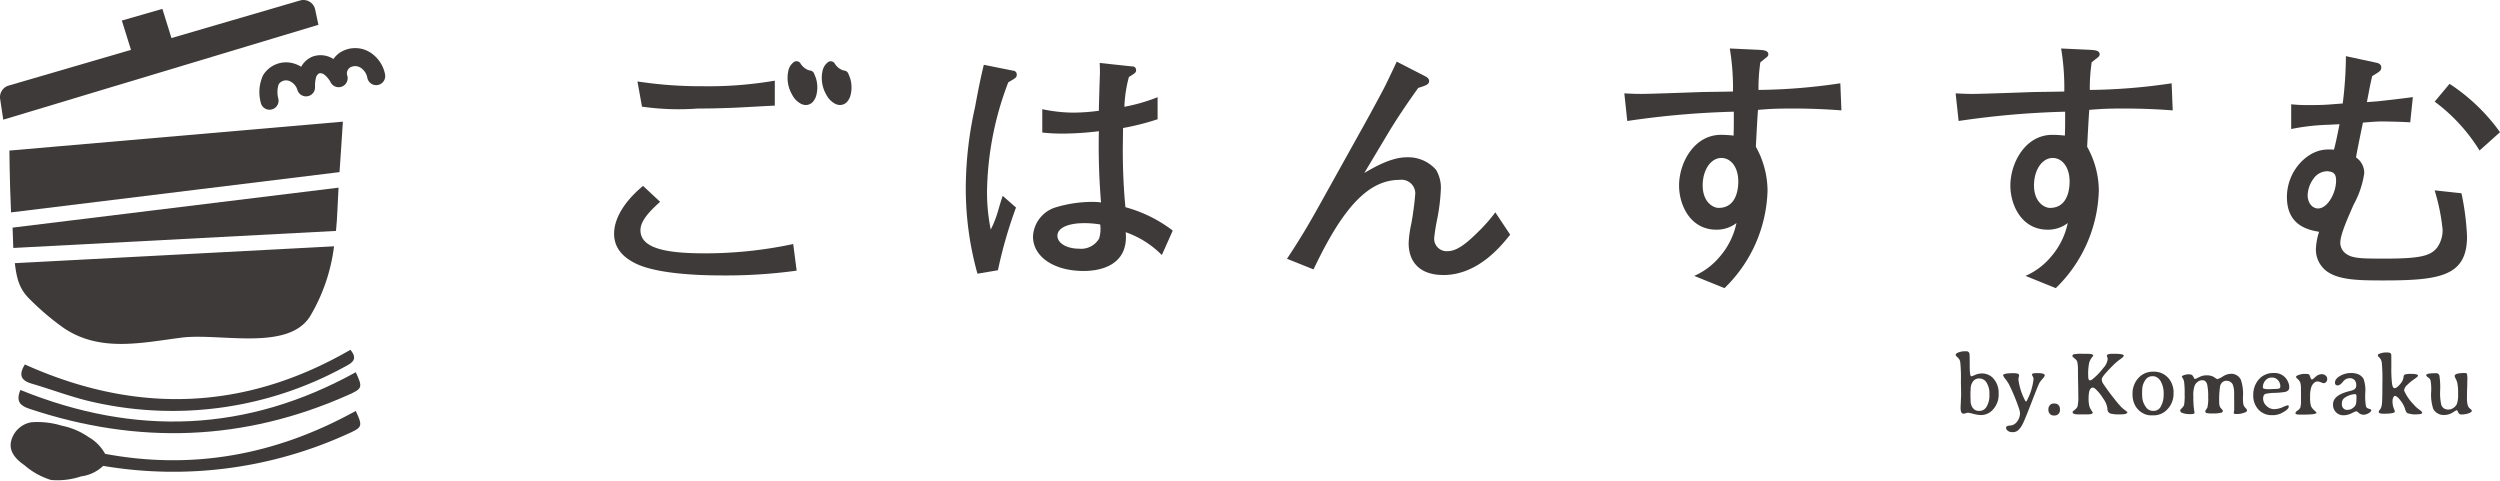 <svg xmlns="http://www.w3.org/2000/svg" width="319.43" height="61.402"><g id="gohansusumu02" transform="translate(159.715 30.701)"><g id="グループ_487" data-name="グループ 487" transform="translate(-159.715 -30.701)" fill="#3e3a39"><path id="パス_18370" data-name="パス 18370" d="M157.39 28.754c0-.114.081-.206.243-.284a2.334 2.334 0 011.007-.2h.119a.379.379 0 01.4.333c.022.079.03.576.03 1.494s.067 1.373.2 1.373a.968.968 0 00.259-.076l.343-.148a2.249 2.249 0 01.787-.14 1.96 1.96 0 01.819.187 1.823 1.823 0 01.679.529 2.736 2.736 0 01.611 1.778v.149a2.794 2.794 0 01-.672 1.907 2.036 2.036 0 01-1.583.767 4.3 4.3 0 01-.976-.151 6.053 6.053 0 00-.678-.152.984.984 0 00-.262.063 1.163 1.163 0 01-.338.06q-.355 0-.356-.776l.067-1.55v-.406l-.025-1.359a20.7 20.7 0 00-.078-2.448 1 1 0 00-.246-.554c-.232-.214-.348-.348-.348-.394m1.9 5.492l.013.289a1.552 1.552 0 00.286.988.934.934 0 00.775.365h.105a1.024 1.024 0 00.892-.578 2.607 2.607 0 00.343-1.362v-.259a2.5 2.5 0 00-.362-1.405 1.04 1.04 0 00-.873-.538h-.1a.926.926 0 00-.762.381 1.635 1.635 0 00-.3 1.038l-.011.119-.014.235v.666z" transform="translate(92.485 16.61)"/><path id="パス_18371" data-name="パス 18371" d="M163.168 30.889a8 8 0 00.787 2.513c.071.165.138.249.2.249.038 0 .1-.111.2-.327a7.585 7.585 0 00.743-2.54.716.716 0 00-.1-.338.77.77 0 01-.1-.233c0-.124.2-.184.6-.184h.164q.874 0 .875.3a1.471 1.471 0 01-.319.459 3.145 3.145 0 00-.4.548q-.26.567-1.081 2.7t-1.086 2.605a2.547 2.547 0 01-.537.7.975.975 0 01-.633.227h-.146a.86.86 0 01-.519-.168.494.494 0 01-.229-.4c0-.159.16-.248.484-.273a1.116 1.116 0 00.765-.324 1.762 1.762 0 00.532-1.264 2.192 2.192 0 00-.138-.613 24.659 24.659 0 00-1.261-3.042 4.451 4.451 0 00-.437-.664 1.761 1.761 0 01-.324-.506c0-.181.416-.273 1.249-.273a1.876 1.876 0 01.656.07.262.262 0 01.14.257 2.179 2.179 0 00-.09.533" transform="translate(94.732 17.646)"/><path id="パス_18372" data-name="パス 18372" d="M166.333 33.349a.634.634 0 01-.192.46.685.685 0 01-.5.2h-.1a.629.629 0 01-.5-.218.714.714 0 01-.184-.478v-.125a.739.739 0 01.187-.491.626.626 0 01.506-.222h.1a.73.73 0 00.125.016.534.534 0 01.362.186.561.561 0 01.184.4l.016.124z" transform="translate(96.87 19.081)"/><path id="パス_18373" data-name="パス 18373" d="M167.491 30.568a3.938 3.938 0 00-.086-1.088.845.845 0 00-.243-.335c-.249-.211-.376-.335-.376-.372a.234.234 0 01.168-.233 5.4 5.4 0 011.184-.067h.5c.543 0 .816.075.816.219a1.684 1.684 0 01-.213.3 1.9 1.9 0 00-.325.7 7.661 7.661 0 00-.11 1.6c0 .389.079.583.237.583a.739.739 0 00.333-.17 8.412 8.412 0 001.38-1.438 1.956 1.956 0 00.541-1.126l-.022-.152-.052-.135-.027-.119c0-.178.232-.265.694-.265h.243c.814 0 1.219.083 1.219.243q0 .14-.448.452a7.055 7.055 0 00-.97.833q-1.391 1.391-1.392 1.711a1.023 1.023 0 00.181.587q.726 1.072 1.467 1.988a12.805 12.805 0 00.937 1.089c.129.111.275.227.438.346s.246.194.246.227q0 .269-.93.27a4.642 4.642 0 01-1.205-.1.587.587 0 01-.408-.619 2.83 2.83 0 00-.578-1.357 5.322 5.322 0 00-.965-1.18.66.66 0 00-.314-.168c-.367 0-.552.446-.552 1.337a3.851 3.851 0 00.1 1.041 2.274 2.274 0 00.264.545 2.651 2.651 0 01.17.262c0 .16-.249.243-.748.243h-.991c-.451 0-.716-.059-.806-.175l-.041-.124c0-.044.087-.138.265-.278a1.264 1.264 0 00.368-.418 5.337 5.337 0 00.1-1.419l-.008-1.061-.019-.781a65.425 65.425 0 01-.011-1.407" transform="translate(98.006 16.732)"/><path id="パス_18374" data-name="パス 18374" d="M176.867 32.512v.281a2.762 2.762 0 01-.2 1 2.7 2.7 0 01-.564.9 2.394 2.394 0 01-1.8.8h-.268a2.153 2.153 0 01-.945-.208 2.437 2.437 0 01-1.291-1.426 2.847 2.847 0 01-.173-.956v-.283a2.808 2.808 0 01.2-1 2.7 2.7 0 01.573-.924 2.459 2.459 0 011.861-.783h.108a2.367 2.367 0 011.74.714 2.447 2.447 0 01.567.883 2.782 2.782 0 01.2 1m-1.269.356v-.143a3.092 3.092 0 00-.389-1.6 1.334 1.334 0 00-.44-.465.961.961 0 00-.5-.167h-.168a1.055 1.055 0 00-.876.538 2.165 2.165 0 00-.37 1.248l-.01.135-.006.2v.075l.006.067v.135c0 .044.006.092.006.137a2.4 2.4 0 00.462 1.38 1.072 1.072 0 00.913.513h.12a1.016 1.016 0 00.906-.6 2.9 2.9 0 00.338-1.451" transform="translate(100.851 17.579)"/><path id="パス_18375" data-name="パス 18375" d="M181.326 30.97a.861.861 0 00-.408.143.886.886 0 00-.356.554 10.911 10.911 0 00-.117 2.1 1.194 1.194 0 00.143.621l.116.141c.141.149.21.243.21.275a.251.251 0 01-.2.248 3.737 3.737 0 01-1.026.1 3.3 3.3 0 01-.88-.06.25.25 0 01-.141-.259l.081-.141a2.641 2.641 0 00.189-.306 5.016 5.016 0 00.1-1.34 6.871 6.871 0 00-.114-1.513.83.83 0 00-.348-.567.772.772 0 00-.337-.056.9.9 0 00-.486.162 1.258 1.258 0 00-.432.494 3.623 3.623 0 00-.178 1.427 11.484 11.484 0 00.078 1.583c.049.329.076.5.076.511 0 .1-.2.151-.583.151a2.743 2.743 0 01-.994-.157.354.354 0 01-.26-.348c0-.032.07-.117.211-.254a1.16 1.16 0 00.283-.4 6.545 6.545 0 00.075-1.408 10.36 10.36 0 00-.067-1.543 1.292 1.292 0 00-.148-.441l-.14-.2a.182.182 0 01.129-.17 1.7 1.7 0 01.694-.164.939.939 0 01.446.071.717.717 0 01.23.3c.075.152.13.227.164.227a1.009 1.009 0 00.333-.135 5.135 5.135 0 01.51-.232 2.031 2.031 0 01.718-.1 1.723 1.723 0 01.789.17l.186.114a2.482 2.482 0 00.314.2 2.411 2.411 0 00.718-.341 2.1 2.1 0 011.013-.341 1.355 1.355 0 011.3.772 5.652 5.652 0 01.264 2.181 4.816 4.816 0 00.06.988 1.131 1.131 0 00.26.419.6.6 0 01.2.332c0 .076-.071.151-.214.222a2.717 2.717 0 01-1.2.224c-.191 0-.286-.054-.286-.164.038-.2.059-.306.06-.338v-.8l-.01-1.2a3.248 3.248 0 00-.164-1.24.875.875 0 00-.862-.5" transform="translate(103.107 17.675)"/><path id="パス_18376" data-name="パス 18376" d="M183.824 35.407h-.124a2.237 2.237 0 01-1.676-.7 2.559 2.559 0 01-.68-1.861 2.946 2.946 0 01.668-1.961 2.305 2.305 0 01.862-.651 2.441 2.441 0 01.972-.214h.243a1.808 1.808 0 011.249.492 1.747 1.747 0 01.435.616 1.623 1.623 0 01.168.64v.108c0 .3-.186.486-.559.568a10.009 10.009 0 01-1.3.116 5.425 5.425 0 00-1.181.127c-.2.083-.3.287-.3.618a1.259 1.259 0 00.435.916 1.367 1.367 0 00.959.418 2.858 2.858 0 001.1-.249 3.156 3.156 0 01.681-.248c.067 0 .1.057.1.175q0 .331-.818.776a2.565 2.565 0 01-1.245.318m.986-3.664v-.063a1.122 1.122 0 00-.3-.748.984.984 0 00-.77-.338h-.029a1.019 1.019 0 00-.8.373 1.223 1.223 0 00-.324.827v.089c0 .133.233.2.708.2h.162l.853-.035.13-.01c.248 0 .372-.1.372-.289" transform="translate(106.561 17.639)"/><path id="パス_18377" data-name="パス 18377" d="M186.077 30.095h.19c.167 0 .283.119.351.357s.152.354.246.354c.032 0 .11-.059.243-.175s.227-.2.287-.243a1.156 1.156 0 01.683-.264.741.741 0 01.518.179.533.533 0 01.2.394v.092a.517.517 0 01-.127.322.417.417 0 01-.348.162 2.089 2.089 0 01-.322-.111 1.392 1.392 0 00-.462-.11.674.674 0 00-.394.167 1.264 1.264 0 00-.372.54 3.689 3.689 0 00-.157 1.288 3.607 3.607 0 00.116 1.17 1.666 1.666 0 00.408.524 1.423 1.423 0 01.294.306q0 .243-1.654.243h-.469c-.379 0-.567-.057-.567-.171s.094-.232.273-.351a.889.889 0 00.352-.394 3.41 3.41 0 00.081-.954v-.973l-.01-.486a2.22 2.22 0 00-.1-.8 1.1 1.1 0 00-.308-.411c-.143-.125-.214-.216-.214-.273a.19.19 0 01.108-.151 2.215 2.215 0 011.156-.238" transform="translate(108.556 17.685)"/><path id="パス_18378" data-name="パス 18378" d="M192.656 34.753c0 .13-.111.26-.333.394a1.293 1.293 0 01-.667.2.892.892 0 01-.589-.221c-.171-.149-.281-.222-.33-.222a3.509 3.509 0 00-.6.259 2.429 2.429 0 01-1.072.259 1.318 1.318 0 01-1.3-1.28v-.124c0-.78.7-1.343 2.093-1.684a2.629 2.629 0 00.6-.2.62.62 0 00.273-.57.932.932 0 00-.213-.643.841.841 0 00-.66-.24 1.088 1.088 0 00-.832.459q-.379.462-.66.462a.316.316 0 01-.349-.364q0-.479.654-.848a2.692 2.692 0 011.342-.368 2.314 2.314 0 011.061.194 1.519 1.519 0 01.589.545 4.4 4.4 0 01.219 1.816 8.169 8.169 0 00.089 1.694.441.441 0 00.3.287c.259.075.389.141.389.2m-1.9-1.762c0-.187-.06-.279-.179-.279h-.058a2.556 2.556 0 00-1.156.394.85.85 0 00-.473.783v.164a.69.69 0 00.181.46.625.625 0 00.491.211h.065l.03-.006a1.094 1.094 0 00.721-.3.846.846 0 00.34-.614 1.009 1.009 0 00.019-.191l.008-.068.011-.265z" transform="translate(110.331 17.642)"/><path id="パス_18379" data-name="パス 18379" d="M197.038 36.048c0 .146-.206.219-.618.219a2.972 2.972 0 01-1.308-.164 1.158 1.158 0 01-.27-.554 3.507 3.507 0 00-.584-1.051q-.441-.586-.73-.586l-.089.051a.989.989 0 00-.19.676 2.262 2.262 0 00.146.84 2.092 2.092 0 01.148.433c0 .189-.481.281-1.443.281-.414 0-.621-.078-.621-.237a.381.381 0 01.1-.208 2.428 2.428 0 00.171-.251 1.844 1.844 0 00.138-.51c.041-.257.063-1.148.063-2.678a23.411 23.411 0 00-.075-2.639 1.528 1.528 0 00-.148-.451 2.415 2.415 0 00-.216-.259.422.422 0 01-.146-.241c0-.056.036-.1.111-.149a2.326 2.326 0 011.134-.2c.278 0 .435.087.473.259.008.035.011.568.011 1.605a16.292 16.292 0 00.089 2.123c.06.383.165.573.31.573q.3 0 .737-.537a1.617 1.617 0 00.432-.951c0-.141.094-.238.289-.294a3.228 3.228 0 01.686-.044c.576 0 .867.079.867.237 0 .067-.168.218-.506.448a6.178 6.178 0 00-.892.737 1.1 1.1 0 00-.383.7A5.857 5.857 0 00195.938 35a3.423 3.423 0 00.694.643c.271.2.406.333.406.406" transform="translate(112.451 16.669)"/><path id="パス_18380" data-name="パス 18380" d="M199.722 35.309a.317.317 0 01-.267-.1 1.272 1.272 0 01-.157-.267q-.071-.167-.1-.167a.869.869 0 00-.356.167 4.109 4.109 0 01-.391.232 1.933 1.933 0 01-.872.208 1.513 1.513 0 01-1.419-.77 5.884 5.884 0 01-.262-2.281 6.349 6.349 0 00-.076-1.321.662.662 0 00-.222-.36 1.719 1.719 0 01-.33-.27v-.1c0-.157.4-.232 1.216-.232a.426.426 0 01.457.291 9.464 9.464 0 01.1 1.85 7.219 7.219 0 00.14 1.9.944.944 0 00.367.47 1.07 1.07 0 00.546.132 1.114 1.114 0 00.614-.192 1.3 1.3 0 00.459-.5 3.531 3.531 0 00.162-1.349 6 6 0 00-.1-1.375 2.6 2.6 0 00-.216-.556.758.758 0 01-.119-.319c0-.251.432-.378 1.3-.378.159 0 .251.048.279.137a3.8 3.8 0 01.043.738l-.014.31v.24c0 .056 0 .186-.011.4l-.01.314c-.008.214-.014.556-.014 1.018a3.167 3.167 0 00.1.965.853.853 0 00.23.379c.191.154.289.26.289.316 0 .124-.138.235-.411.332a2.763 2.763 0 01-.943.146" transform="translate(114.742 17.639)"/><path id="パス_18381" data-name="パス 18381" d="M83.155 7.544a40.4 40.4 0 00-2.713 13.988 23.823 23.823 0 00.475 4.82 13.06 13.06 0 00.914-2.31c.41-1.424.476-1.562.614-2l1.7 1.5a57.211 57.211 0 00-2.31 8.011l-2.615.44a40.33 40.33 0 01-1.492-11.1A47.857 47.857 0 0178.913 10.7c.441-2.412.746-3.872 1.121-5.4l3.732.749a.483.483 0 01.475.475c0 .408-.1.441-1.086 1.018m19.623 22.068a12.075 12.075 0 00-4.618-2.92c.376 3.9-2.713 4.955-5.363 4.955-3.834 0-6.482-1.832-6.482-4.412a4.107 4.107 0 012.748-3.669 16.066 16.066 0 014.89-.745 7.875 7.875 0 011.053.068 88.635 88.635 0 01-.273-9.1 38.96 38.96 0 01-4.583.306 23.834 23.834 0 01-2.648-.135v-2.985a19.551 19.551 0 004.007.44 25.7 25.7 0 003.224-.237c0-.576.1-3.9.135-4.753 0-.575 0-.78-.032-1.356l4.141.441a.453.453 0 01.51.473c0 .306-.1.376-.918.883a16.878 16.878 0 00-.576 3.8 22.279 22.279 0 004.244-1.224v2.818a32.683 32.683 0 01-4.414 1.121c0 .306-.033 2.58-.033 2.783 0 2.378.1 4.958.338 7.335a17.484 17.484 0 016.044 2.986zm-9.911-4.075c-2.142 0-3.431.645-3.431 1.6 0 .984 1.222 1.664 2.786 1.664a2.653 2.653 0 002.543-1.299 4.2 4.2 0 00.135-1.8 14.16 14.16 0 00-2.034-.171" transform="translate(45.672 2.978)"/><path id="パス_18382" data-name="パス 18382" d="M123.534 32.221c-2.951 0-4.41-1.63-4.41-4.072a14.219 14.219 0 01.338-2.48 37.7 37.7 0 00.51-3.869 1.757 1.757 0 00-2-1.732c-3.9 0-7.163 3.328-11 11.44l-3.393-1.359c2-3.021 2.988-4.752 5.093-8.552l4.818-8.657c.441-.783 2.515-4.583 2.786-5.193.476-.986.746-1.527 1.324-2.786l3.7 1.9c.235.135.441.3.441.576 0 .475-.546.61-1.394.883-1.357 1.9-2.681 3.834-3.9 5.873l-2.986 4.99c1.291-.748 3.429-2 5.431-2a4.719 4.719 0 013.732 1.6 4.45 4.45 0 01.614 2.51 25.171 25.171 0 01-.476 3.839 23.7 23.7 0 00-.373 2.342 1.588 1.588 0 001.731 1.7c1.222 0 2.512-1.088 4.039-2.615a20.1 20.1 0 002.038-2.342l1.9 2.851c-1.189 1.494-4.142 5.16-8.556 5.16" transform="translate(60.862 2.915)"/><path id="パス_18383" data-name="パス 18383" d="M152.116 11.573c-2.175 0-2.988.068-4.312.171-.068.746-.238 4.037-.271 4.717a11.619 11.619 0 011.492 5.6 18.03 18.03 0 01-5.5 12.461l-3.869-1.562a8.9 8.9 0 003.224-2.41 9.561 9.561 0 002.173-4.345 4.122 4.122 0 01-2.58.849c-3.294 0-4.753-3.121-4.753-5.638 0-2.883 1.9-6.482 5.363-6.482a14.013 14.013 0 011.6.1c.033-.918.033-1.121.033-3.056a111.029 111.029 0 00-13.616 1.189l-.375-3.528c.916.035 1.154.067 2.172.067 1.224 0 6.585-.2 7.673-.238 1.527-.03 2.377-.03 4.039-.067a30.5 30.5 0 00-.408-5.5l3.634.168c.543.037 1.291.037 1.291.579 0 .238-.238.406-.341.472-.338.273-.373.308-.679.546a22.634 22.634 0 00-.237 3.531 74.91 74.91 0 0010.456-.848l.138 3.463c-3.023-.24-5.606-.24-6.349-.24m-8.964 6.316c-1.424 0-2.412 1.6-2.412 3.5 0 2.172 1.359 2.883 2.038 2.883 2.173 0 2.512-2.208 2.512-3.359 0-1.935-1.018-3.021-2.139-3.021" transform="translate(76.818 2.293)"/><path id="パス_18384" data-name="パス 18384" d="M178.778 11.573c-2.173 0-2.986.068-4.31.171-.07.746-.24 4.037-.273 4.717a11.6 11.6 0 011.492 5.6 18.03 18.03 0 01-5.5 12.461l-3.867-1.562a8.911 8.911 0 003.223-2.41 9.561 9.561 0 002.173-4.345 4.122 4.122 0 01-2.58.848c-3.293 0-4.752-3.12-4.752-5.636 0-2.883 1.9-6.482 5.363-6.482a14.007 14.007 0 011.6.1c.035-.918.035-1.121.035-3.056a111.025 111.025 0 00-13.612 1.186l-.38-3.525c.916.032 1.154.067 2.172.067 1.224 0 6.587-.2 7.673-.238 1.529-.03 2.377-.03 4.039-.067a30.485 30.485 0 00-.406-5.5l3.634.168c.541.037 1.291.037 1.291.579 0 .238-.24.406-.341.472-.34.273-.375.308-.68.546a22.552 22.552 0 00-.238 3.531 74.874 74.874 0 0010.456-.848l.138 3.463c-3.023-.24-5.6-.24-6.349-.24m-8.964 6.316c-1.424 0-2.412 1.6-2.412 3.5 0 2.172 1.361 2.883 2.04 2.883 2.172 0 2.51-2.208 2.51-3.359 0-1.935-1.018-3.021-2.139-3.021" transform="translate(92.485 2.293)"/><path id="パス_18385" data-name="パス 18385" d="M196.477 33.176c-3.223 0-5.668-.035-7.262-1.121a3.453 3.453 0 01-1.462-2.851 8.068 8.068 0 01.41-2.242c-1.324-.238-4.11-.746-4.11-4.445 0-3.124 2.277-5.636 4.549-6.011a5.524 5.524 0 011.462-.035c.238-.914.338-1.389.71-3.259l-1.321.07a28.132 28.132 0 00-4.855.545v-3.16a18.21 18.21 0 002.07.1c.918 0 1.867 0 2.751-.068l1.765-.135a51.048 51.048 0 00.406-6.046l3.939.849c.3.068.576.238.576.579 0 .406-.135.51-1.156 1.119-.27 1.153-.3 1.356-.678 3.326l1.324-.1c.713-.068 3.9-.44 4.549-.543l-.338 3.226c-.953-.068-3.566-.138-4.142-.1-.748.035-1.494.1-1.9.135-.273 1.324-.51 2.445-.748 3.7-.068.306-.068.375-.135.748a2.4 2.4 0 011.053 2 11.794 11.794 0 01-1.361 4.039c-.983 2.242-1.7 3.9-1.7 4.89a1.723 1.723 0 00.916 1.492c.78.508 2.208.508 4.788.508 4.31 0 5.8-.3 6.652-1.389a3.784 3.784 0 00.713-2.342 25.65 25.65 0 00-1.016-4.991l3.428.373a33.508 33.508 0 01.713 5.5c0 5.025-3.328 5.638-10.594 5.638m-7.223-13.953a2.174 2.174 0 00-1.8.949 3.788 3.788 0 00-.749 2.107c0 1.051.645 1.7 1.324 1.7 1.226 0 2.31-1.97 2.31-3.566 0-.949-.41-1.121-1.084-1.188m19.415-2.648a22.376 22.376 0 00-5.734-6.246l1.9-2.275a24.1 24.1 0 016.447 6.179z" transform="translate(108.152 2.657)"/><path id="パス_18386" data-name="パス 18386" d="M63.038 26.4c-2.613 0-8.114-.168-10.864-1.527-1.732-.849-2.751-2.07-2.751-3.8 0-2.142 1.562-4.345 3.7-6.111l2.177 2.031c-1.153 1.051-2.51 2.343-2.51 3.634 0 2.477 3.769 2.953 8.318 2.953a54.117 54.117 0 0011.2-1.189l.44 3.4a66.116 66.116 0 01-9.707.61" transform="translate(29.042 8.79)"/><path id="パス_18387" data-name="パス 18387" d="M62.71 9.984c-.883.035-2.1.07-3.7.07a32.953 32.953 0 01-6.822-.2l-.306-.033-.582-3.229a52.592 52.592 0 008.284.61 49.788 49.788 0 009.267-.711v3.192c-.986.032-5.261.3-6.146.3" transform="translate(30.148 3.814)"/><path id="パス_18388" data-name="パス 18388" d="M67.852 10.367a1.377 1.377 0 00.614.152 1.226 1.226 0 00.972-.487 2.179 2.179 0 00.324-.592 3.993 3.993 0 00.013-2.3l-.054-.144a7.008 7.008 0 00-.2-.5.616.616 0 00-.51-.375 1.181 1.181 0 01-.257-.068 2.067 2.067 0 01-.938-.792.6.6 0 00-.972-.14 1.842 1.842 0 00-.614 1.067 4.242 4.242 0 00.484 3.012 2.693 2.693 0 001.138 1.168" transform="translate(38.863 2.896)"/><path id="パス_18389" data-name="パス 18389" d="M65.1 10.367a1.354 1.354 0 00.614.154 1.22 1.22 0 00.97-.489 2.207 2.207 0 00.325-.594 3.987 3.987 0 00.011-2.3l-.054-.149c-.052-.138-.119-.319-.2-.5a.623.623 0 00-.51-.375 1.293 1.293 0 01-.259-.068 2.077 2.077 0 01-.938-.794.6.6 0 00-.97-.138 1.835 1.835 0 00-.616 1.067 4.25 4.25 0 00.491 3.019 2.667 2.667 0 001.136 1.167" transform="translate(37.247 2.896)"/><path id="パス_18390" data-name="パス 18390" d="M1.728 32.223c14.687 5.958 28.979 5.415 42.853-2.267.9 1.932.865 2.091-.948 2.9C30.294 38.8 16.715 39.237 2.91 34.638c-1.118-.373-1.815-.875-1.183-2.415" transform="translate(.875 17.603)"/><path id="パス_18391" data-name="パス 18391" d="M43.761 28.152c.973 1.164.278 1.634-.6 2.1a45.788 45.788 0 01-32.129 4.607c-2.718-.586-5.341-1.608-8.019-2.391-1.354-.4-1.662-1.124-.843-2.442C16.312 36.385 30.187 36 43.761 28.152" transform="translate(1.009 16.543)"/><path id="パス_18392" data-name="パス 18392" d="M38.335.062l-16.427 4.8-1.158-3.727-5.182 1.489 1.167 3.746-15.628 4.564a1.538 1.538 0 00-1.091 1.7l.4 2.658L40.683 3.169l-.414-1.951A1.535 1.535 0 0038.335.062"/><path id="パス_18393" data-name="パス 18393" d="M43.365 9.791L.757 13.484s.022 3.8.21 7.9l41.97-5.147c.143-2.15.3-4.3.429-6.449" transform="translate(.445 5.754)"/><path id="パス_18394" data-name="パス 18394" d="M1.011 20.208l.094 2.6 41.229-2.177c.09-.9.149-1.786.183-2.634.037-.964.087-1.929.144-2.894z" transform="translate(.595 8.874)"/><path id="パス_18395" data-name="パス 18395" d="M1.194 21.976c.238 1.959.541 3.318 2.013 4.709a33.011 33.011 0 004.3 3.621c4.607 3.061 9.858 1.845 14.982 1.186 4.822-.621 13.5 1.761 16.381-2.651a22.943 22.943 0 003.109-9.018z" transform="translate(.702 11.649)"/><path id="パス_18396" data-name="パス 18396" d="M44.954 33.071c-10.443 5.784-21.123 7.517-32.03 5.484a5.517 5.517 0 00-2.108-2.142 9.152 9.152 0 00-3.451-1.461 10.507 10.507 0 00-3.85-.433A3.206 3.206 0 00.9 37.015c-.216 1.092.381 2.073 1.7 2.975a9.433 9.433 0 003.4 1.9 9.455 9.455 0 003.866-.456 5.041 5.041 0 002.818-1.34A53.68 53.68 0 0044 35.97c1.815-.808 1.85-.967.949-2.9" transform="translate(.503 19.433)"/><path id="パス_18397" data-name="パス 18397" d="M36.93 7.225a4.279 4.279 0 00-2.039-2.883 3.6 3.6 0 00-3.721.1 3.148 3.148 0 00-.837.829 3 3 0 00-2.677-.31 2.919 2.919 0 00-1.448 1.3 3.692 3.692 0 00-1.068-.46 3.438 3.438 0 00-3.806 1.557 5.132 5.132 0 00-.3 3.423 1.155 1.155 0 001.007.957 1.126 1.126 0 00.318-.01 1.151 1.151 0 00.949-1.324 3.27 3.27 0 01.03-1.915 1.15 1.15 0 011.234-.457 1.763 1.763 0 011.159 1.194 1.152 1.152 0 002.253-.348 4.062 4.062 0 01.129-1.265.867.867 0 01.387-.513.8.8 0 01.664.16A3.188 3.188 0 0130 8.288a1.151 1.151 0 002.08-.968.905.905 0 01.37-.967 1.315 1.315 0 011.316 0 1.975 1.975 0 01.9 1.327 1.152 1.152 0 002.259-.454" transform="translate(12.271 2.274)"/></g></g></svg>